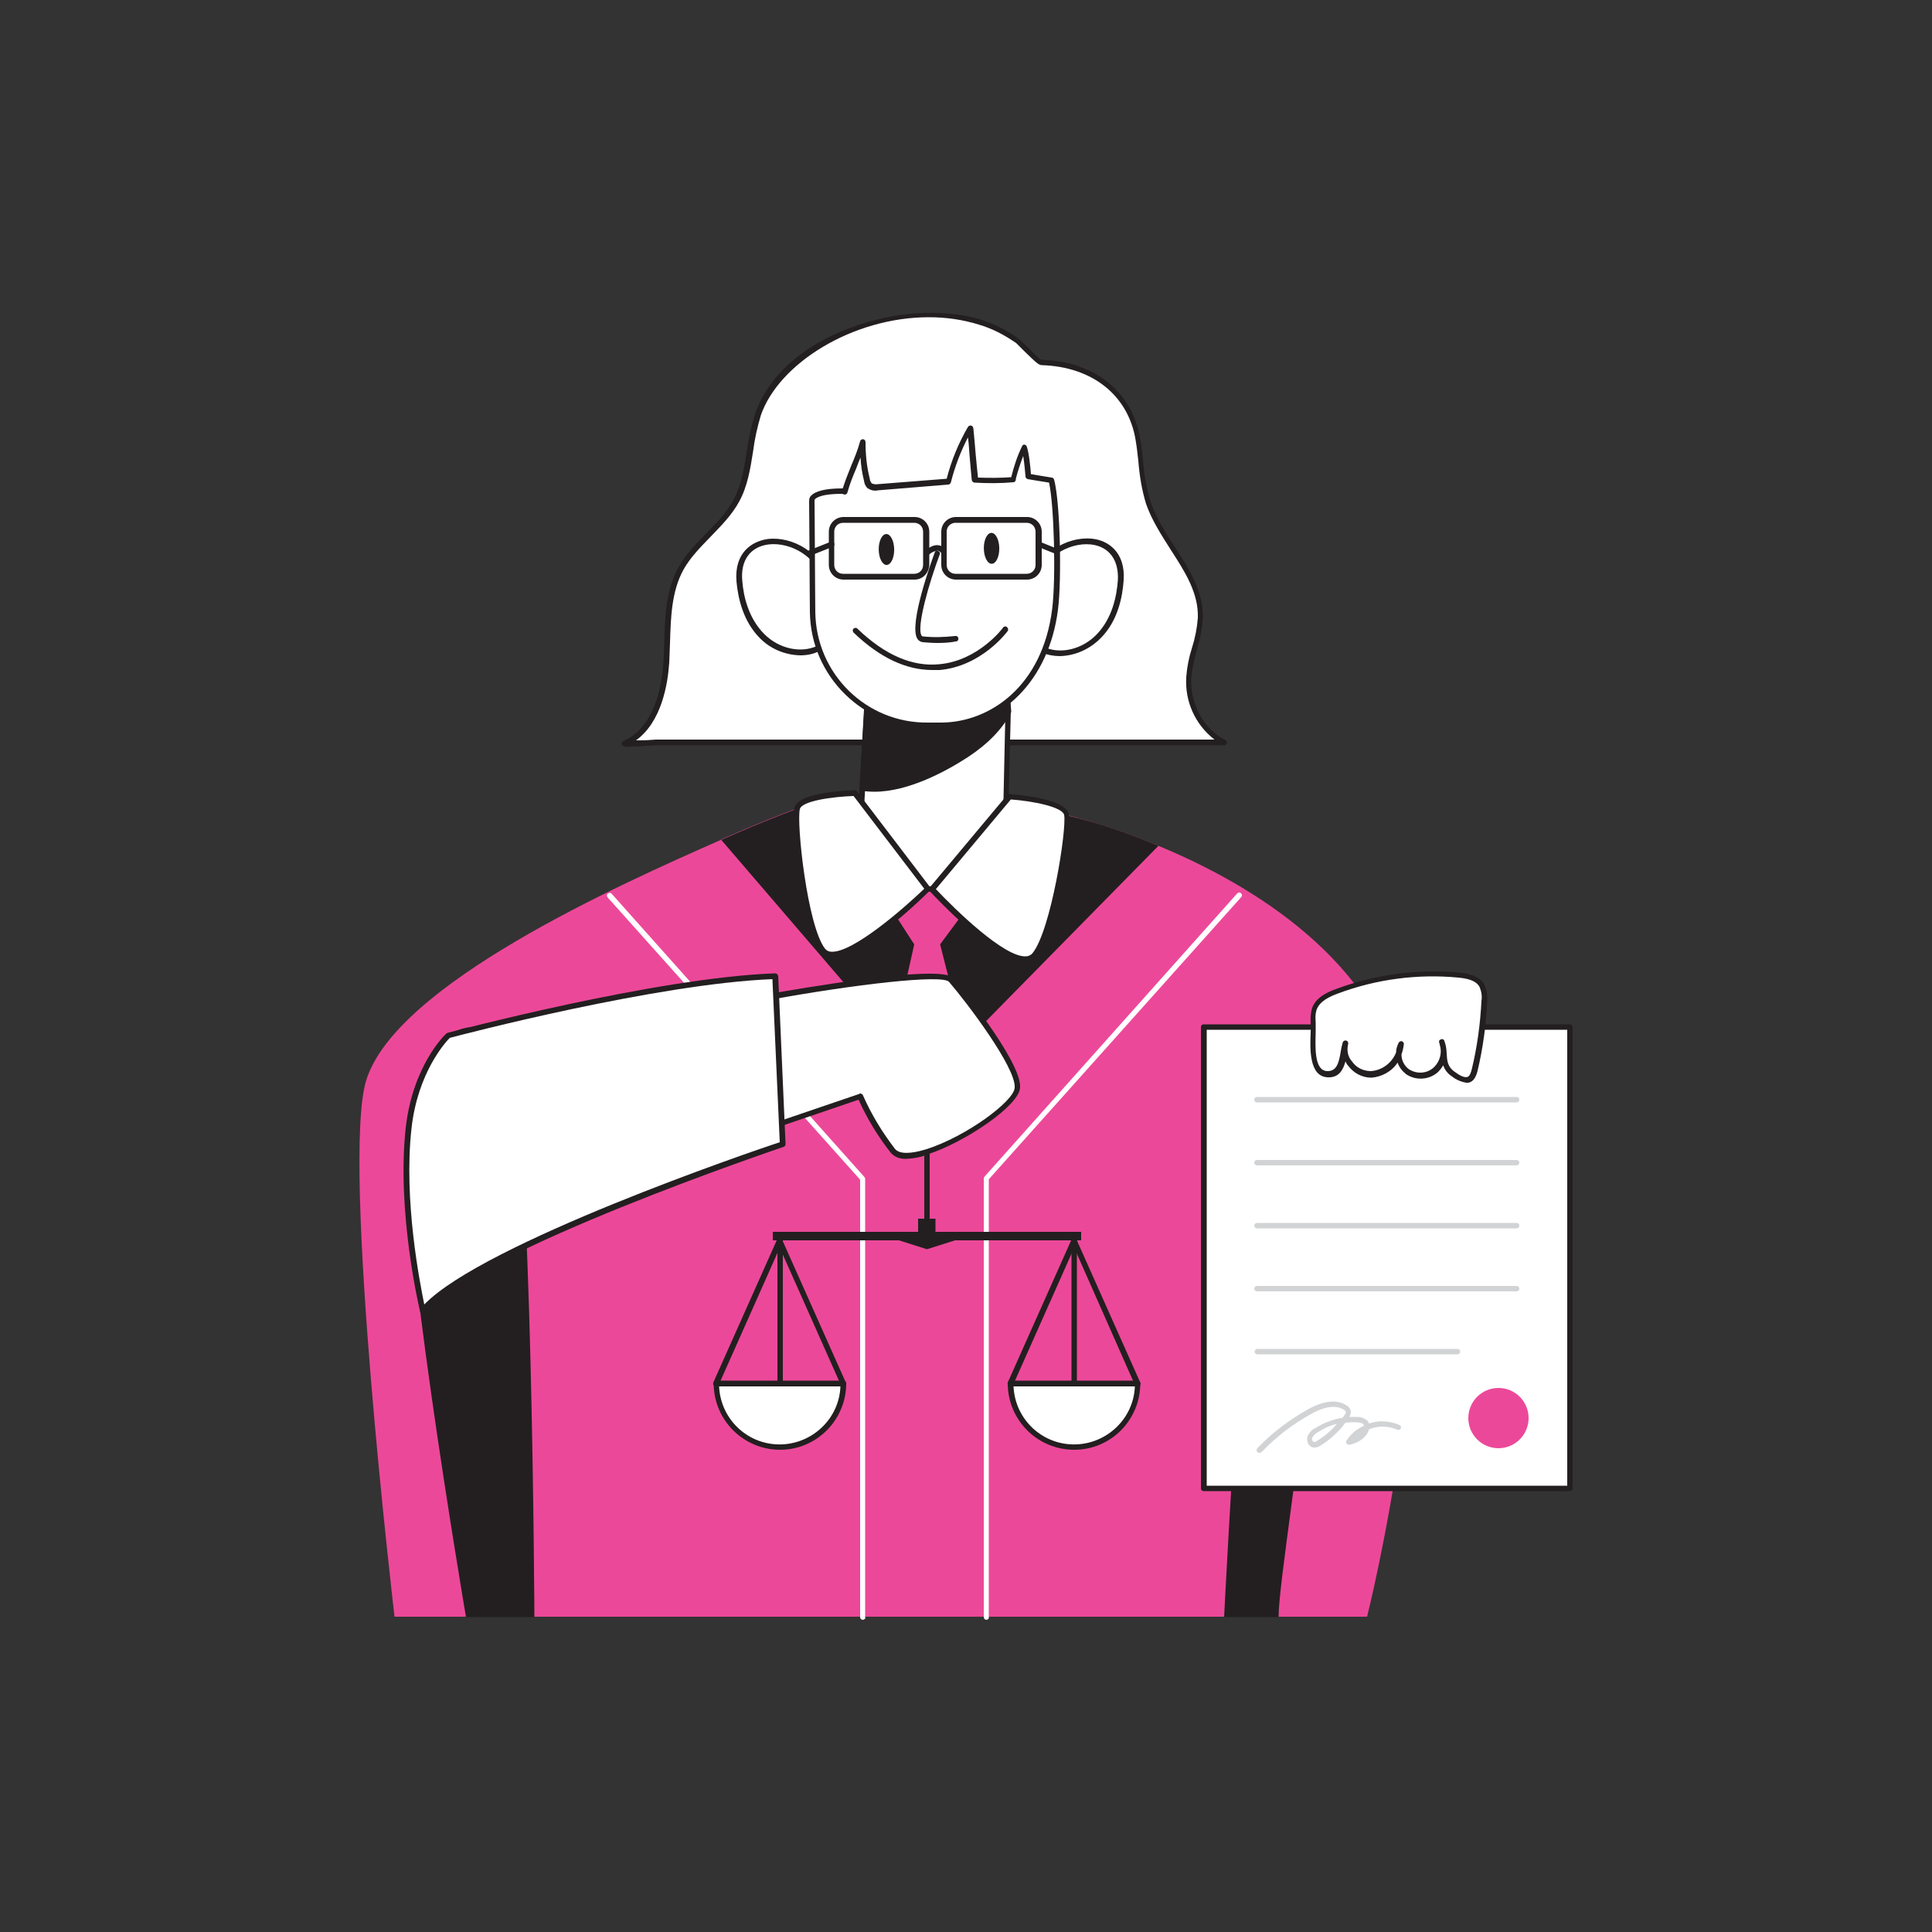 <svg transform="scale(1)" version="1.1" id="Layer_1" xmlns="http://www.w3.org/2000/svg" xmlns:xlink="http://www.w3.org/1999/xlink" x="0px" y="0px" viewBox="0 0 500 500" xml:space="preserve" class="show_show__wrapper__graphic__5Waiy "><rect x="0" y="0" width="500" height="500" fill="#333333" stroke="none"/><title>React</title><style type="text/css">
	.st0{fill:#ec4899;}
	.st1{fill:#FFFFFF;}
	.st2{fill:#231F20;}
	.st3{fill:#D1D3D4;}
</style><g id="Character"><path class="st0" d="M353.8,418.4H102.1c0,0-13.9-118.1-7.3-138.9c7.8-24.8,65.1-50.4,91.9-62.2l0.1-0.1c11.5-5.1,19.5-8,19.5-8
		l69.7,1.7c8.1,2.1,16.1,4.7,23.8,8c23.7,9.8,57.5,29.7,64,64.5C374.1,338.1,353.8,418.4,353.8,418.4z"></path><path class="st1" d="M255.3,419.2c-0.4,0-0.7-0.3-0.7-0.7l0,0V305c0-0.2,0.1-0.3,0.2-0.5l65.4-73.3c0.3-0.3,0.7-0.3,1,0
		c0.3,0.3,0.3,0.7,0,1l0,0l-65.3,73v113.2C256,418.8,255.7,419.2,255.3,419.2z"></path><path class="st1" d="M223.3,419.2c-0.4,0-0.7-0.3-0.7-0.7l0,0V305.3l-65.3-73c-0.3-0.3-0.3-0.8,0-1c0.3-0.3,0.8-0.3,1,0l65.4,73.3
		c0.1,0.1,0.2,0.3,0.2,0.5v113.4C224.1,418.8,223.7,419.2,223.3,419.2z"></path><path class="st2" d="M299.8,218.9l-59.7,60.7l-53.4-62.2l0.1-0.1c11.5-5.1,19.5-8,19.5-8l69.7,1.7
		C284.1,212.9,292.1,215.6,299.8,218.9z"></path><polygon class="st0" points="231.1,235.9 236.6,244.4 231.1,269 240.1,279.5 249.6,269.2 243.3,244.4 249.6,235.9 240.1,230.1 	"></polygon><path class="st2" d="M316.8,418.5c0,0,7.2-146.2,14.2-144.8c23.7,4.5-0.1,127.7-0.1,144.8H316.8z"></path><path class="st1" d="M263,87.9l0.2,0.1c1.2,0.8,5.3,5.7,6.3,5.7c12.6,0.4,22.9,7.4,25,20c0.9,5.5,0.9,11.1,2.7,16.4
		c3.5,10.4,13.7,18.7,13.4,29.8c-0.1,5.2-2.7,10.1-3,15.3c-0.4,6.8,3.1,13.9,9.2,16.9H169.8c-2.7,0.2-5.4,0.2-8.1,0.4
		c7.6-3.4,10.3-12.7,10.8-21s-0.2-17.1,3.8-24.4c3.7-6.6,10.8-10.9,14.4-17.6s3.1-14.9,5.6-22.1c7-20.6,38.1-29.7,57.2-24.1
		C256.8,84.2,260.1,85.8,263,87.9z"></path><path class="st2" d="M161.6,193.1c-0.3,0-0.6-0.2-0.7-0.5c-0.1-0.3,0.1-0.7,0.4-0.8c8.2-3.6,10-14.4,10.4-20.4
		c0.1-1.7,0.2-3.4,0.2-5.1c0.2-6.7,0.4-13.6,3.7-19.5c1.9-3.4,4.6-6.1,7.2-8.8s5.4-5.4,7.1-8.8c2-3.8,2.7-8,3.4-12.5
		c0.4-3.2,1.1-6.4,2.1-9.5c3.3-9.7,12-17.6,24.5-22.3c11.3-4.3,23.9-5.1,33.6-2.3c3.5,1.1,6.8,2.7,9.8,4.8l0,0l-0.4,0.6l0.5-0.5
		l0.1,0.1c0.8,0.7,1.6,1.4,2.4,2.2c1.1,1.1,3.1,3.2,3.6,3.3c13.8,0.4,23.6,8.3,25.6,20.6c0.3,1.8,0.5,3.7,0.7,5.4
		c0.3,3.7,0.9,7.3,2,10.8c1.4,4.1,3.8,7.9,6.2,11.6c3.7,5.7,7.5,11.6,7.3,18.5c-0.2,2.7-0.7,5.4-1.5,8c-0.7,2.4-1.2,4.8-1.5,7.3
		c-0.4,6.9,3.3,13.5,8.8,16.2c0.3,0.1,0.5,0.5,0.4,0.8c-0.1,0.3-0.4,0.6-0.7,0.6H169.8c-1.3,0.1-2.7,0.1-4,0.2s-2.7,0.1-4,0.2
		L161.6,193.1z M240.4,82.1c-19.8,0-38.9,12-43.5,25.4c-0.9,3-1.6,6.1-2,9.3c-0.7,4.4-1.4,9-3.6,13c-1.9,3.5-4.7,6.3-7.4,9.1
		s-5.2,5.3-7,8.5c-3.1,5.6-3.3,12.3-3.5,18.9c-0.1,1.8-0.1,3.5-0.2,5.2c-0.4,5.7-2,15.3-8.6,20.1h1.1c1.3,0,2.7-0.1,4-0.2h144.6
		c-5-3.9-7.7-9.9-7.3-16.2c0.2-2.6,0.7-5.1,1.5-7.6c0.8-2.5,1.3-5.1,1.5-7.7c0.2-6.4-3.3-11.9-7-17.6c-2.4-3.8-4.9-7.6-6.4-11.9
		c-1.1-3.6-1.7-7.3-2-11.1c-0.2-1.8-0.4-3.6-0.7-5.4c-1.9-11.6-11.2-19-24.3-19.4c-0.9,0-2-1.2-4.6-3.7c-0.7-0.7-1.4-1.4-2.1-2.1
		l-0.2-0.1c-2.9-2-6-3.6-9.4-4.6C249.1,82.7,244.8,82.1,240.4,82.1L240.4,82.1z"></path><path class="st1" d="M213.9,151.1c-2.2-12.9-23.7-15.9-22.5-0.6c0.4,5.2,2.2,10.5,5.9,14.2s9.7,5.4,14.4,3.2"></path><path class="st2" d="M207.1,169.6c-3.9-0.1-7.6-1.6-10.4-4.4c-4.4-4.4-5.7-10.4-6.1-14.7c-0.6-7.3,3.8-10.4,8.1-11
		c6.4-0.8,14.5,3.7,15.8,11.4c0.1,0.4-0.2,0.8-0.6,0.8c-0.4,0.1-0.8-0.2-0.8-0.6c0,0,0,0,0,0c-1.2-6.9-8.5-10.9-14.2-10.2
		c-4.7,0.6-7.3,4.1-6.8,9.4c0.3,4,1.6,9.7,5.7,13.8c3.8,3.8,9.4,5,13.6,3.1c0.4-0.2,0.8,0,1,0.3c0,0,0,0,0,0c0.2,0.4,0.1,0.8-0.3,1
		c0,0,0,0-0.1,0C210.5,169.3,208.8,169.6,207.1,169.6z"></path><path class="st1" d="M267.4,151.4c1.9-13,23.4-16.4,22.5-1.1c-0.3,5.2-1.9,10.6-5.6,14.4s-9.5,5.6-14.4,3.5"></path><path class="st2" d="M274.3,169.8c-1.6,0-3.2-0.3-4.6-0.9c-0.4-0.2-0.5-0.6-0.4-1c0,0,0,0,0,0c0.2-0.4,0.6-0.5,1-0.4
		c4.3,1.9,9.9,0.5,13.6-3.4c4-4.2,5.1-9.9,5.4-13.9c0.3-5.3-2.3-8.8-7-9.3c-5.8-0.6-13,3.6-14,10.5c-0.1,0.4-0.4,0.7-0.8,0.6
		c0,0,0,0,0,0c-0.4-0.1-0.7-0.4-0.6-0.8c1.2-7.8,9.1-12.4,15.6-11.8c4.3,0.4,8.8,3.5,8.3,10.8c-0.3,4.3-1.5,10.4-5.8,14.8
		C282.1,168,278.3,169.7,274.3,169.8z"></path><path class="st1" d="M260.3,211.8c0,0-11.9,18.5-20.2,18.3S222.6,213,222.6,213l0.5-9.1l1.2-21l1.1-19.7l33.7-0.4l1.3,16.1l0.4,5.2
		L260.3,211.8z"></path><path class="st2" d="M240.2,230.8h-0.1c-8.6-0.2-17.7-16.8-18.1-17.5c-0.1-0.1-0.1-0.3-0.1-0.4l2.9-49.8c0-0.4,0.3-0.7,0.7-0.7
		l33.7-0.4c0.4,0,0.7,0.3,0.7,0.7l1.7,21.3l-0.7,27.7c0,0.1-0.1,0.3-0.1,0.4C260.4,212.9,248.8,230.8,240.2,230.8z M223.4,212.8
		c1,1.8,9.4,16.4,16.8,16.6h0.1c7.4,0,18.1-16,19.3-17.8l0.6-27.4l-1.6-20.5l-32.4,0.4L223.4,212.8z M260.3,211.8L260.3,211.8z"></path><path class="st2" d="M260.9,184.1c-2.5,4.7-6.7,8.5-11,11.3c-7.2,4.7-18,10-26.8,8.6l1.2-21c6.5,0.9,13,0.8,19.4-0.1
		c5.7-0.6,11.5-1.3,16.7-3.9L260.9,184.1z"></path><path class="st2" d="M226.3,204.9c-1.1,0-2.2-0.1-3.2-0.2c-0.4-0.1-0.6-0.4-0.6-0.7l1.2-21c0-0.4,0.4-0.7,0.7-0.7c0,0,0,0,0.1,0
		c6.4,0.9,12.9,0.8,19.3-0.1c5.3-0.6,11.3-1.2,16.5-3.8c0.3-0.2,0.8,0,0.9,0.3c0,0.1,0.1,0.2,0.1,0.2l0.4,5.2c0,0.1,0,0.3-0.1,0.4
		c-2.2,4.2-6,8.1-11.2,11.5C245,199.5,235.2,204.9,226.3,204.9z M223.9,203.4c9.2,1.2,20-4.8,25.7-8.5c4.9-3.2,8.5-6.9,10.6-10.8
		l-0.3-4c-5.2,2.4-10.9,3-16,3.6c-6.3,0.9-12.6,0.9-18.9,0.2L223.9,203.4z"></path><path class="st1" d="M243.8,187.6h-3.5c-16.4,0.2-29.8-12.9-30-29.3c0,0,0,0,0,0c-0.1-6.3-0.1-22.5-0.2-28.8c0,0-0.6-2.7,8.5-2.5
		c1.5-4.8,3.3-7.9,4.7-12.7c0,3.3,0.4,6.5,1.1,9.7c0.1,0.6,0.3,1.1,0.8,1.6c0.6,0.4,1.4,0.5,2.1,0.4l18.3-1.5
		c1.2-4.8,3.1-9.5,5.6-13.8c0.4,3.9,0.8,9.5,1.2,13.4c3.3,0.2,6.6,0.2,9.9-0.1c-0.3-0.2,2.3-7.9,2.8-8.3c0.8,1.8,1.1,7.5,1.1,7.5
		s4.2,0.7,6,1c1.5,5.7,2,25.6,1,33.5C271,173.9,260.1,187.5,243.8,187.6z"></path><path class="st2" d="M240,188.4c-16.6,0-30.2-13.4-30.4-30c0-3.1-0.1-8.8-0.1-14.4s-0.1-11.2-0.1-14.3c0-0.5,0.1-1,0.4-1.3
		c1.1-1.3,3.8-2,8.1-2h0.2c0.7-2.2,1.5-4.1,2.2-5.9c0.9-2.1,1.7-4.1,2.3-6.3c0.1-0.4,0.5-0.6,0.9-0.5c0.3,0.1,0.5,0.4,0.5,0.7
		c0,3.2,0.3,6.4,1.1,9.5c0,0.4,0.2,0.8,0.5,1.2c0.5,0.2,1,0.3,1.6,0.2l17.8-1.4c1.2-4.7,3.1-9.3,5.5-13.4c0.2-0.3,0.6-0.5,1-0.3
		c0.2,0.1,0.3,0.3,0.4,0.6c0.2,1.9,0.4,4.4,0.6,6.7c0.2,2.1,0.4,4.3,0.6,6.1c2.9,0.1,5.8,0.1,8.6-0.1c0.7-2.8,1.6-5.6,2.9-8.2
		c0.2-0.2,0.4-0.3,0.6-0.2c0.2,0,0.4,0.2,0.5,0.4c0.6,1.6,1,5.6,1.1,7.2c1.2,0.2,4,0.7,5.4,0.9c0.3,0,0.5,0.3,0.6,0.5
		c1.6,6,2,26,1,33.7c-2.3,18.1-14.4,30.4-30,30.6h-3.4L240,188.4z M217.9,127.8c-5,0-6.4,0.9-6.9,1.3c-0.2,0.2-0.2,0.4-0.2,0.4
		c0,3.2,0.1,8.9,0.1,14.5s0.1,11.2,0.1,14.4c0.2,16,13.2,28.8,29.2,28.6c0,0,0,0,0,0h3.5l0,0c12.4-0.1,26.1-9.3,28.6-29.4
		c1-8,0.5-26.7-0.8-32.7c-2-0.3-5.5-0.9-5.5-0.9c-0.3-0.1-0.6-0.3-0.6-0.7c-0.1-1.1-0.3-3.5-0.6-5.3c-0.7,1.9-1.4,3.9-1.9,5.9
		c0,0.1,0,0.2,0,0.3c-0.1,0.3-0.3,0.6-0.6,0.6c-3.3,0.3-6.7,0.3-10.1,0.1c-0.3,0-0.6-0.3-0.7-0.6c-0.2-1.9-0.4-4.4-0.6-6.7
		c-0.1-1.5-0.2-3-0.4-4.4c-1.9,3.7-3.4,7.6-4.4,11.6c-0.1,0.3-0.3,0.5-0.6,0.6l-18.3,1.5c-0.9,0.2-1.8,0-2.6-0.5
		c-0.6-0.5-0.9-1.2-1-2c-0.5-2-0.8-4-0.9-6c-0.4,1-0.8,1.9-1.1,2.8c-0.9,2.1-1.7,4.1-2.3,6.3c-0.1,0.3-0.4,0.5-0.7,0.5L217.9,127.8
		L217.9,127.8z"></path><path class="st2" d="M242.6,166.4c-1.3,0-2.5-0.1-3.8-0.2c-0.6-0.1-1.1-0.4-1.4-0.9c-2.3-3.7,3.8-20.4,4.5-22.3
		c0.1-0.4,0.5-0.6,0.9-0.4s0.6,0.5,0.4,0.9c0,0,0,0,0,0c-2.6,6.9-6.1,18.7-4.7,21c0.1,0.1,0.2,0.2,0.3,0.2c2.8,0.3,5.6,0.2,8.4-0.1
		c0.4-0.1,0.8,0.2,0.8,0.6c0.1,0.4-0.2,0.8-0.6,0.8C245.9,166.3,244.3,166.4,242.6,166.4z"></path><ellipse class="st2" transform="matrix(1 -1.099535e-02 1.099535e-02 1 -1.55 2.531)" cx="229.4" cy="142.2" rx="2" ry="4"></ellipse><ellipse class="st2" transform="matrix(1 -1.099665e-02 1.099665e-02 1 -1.545 2.83)" cx="256.6" cy="141.9" rx="2" ry="4"></ellipse><path class="st2" d="M241.3,173.4c-6.8,0-13.6-3.2-20.3-9.6c-0.3-0.2-0.4-0.7-0.2-1s0.7-0.4,1-0.2c0.1,0.1,0.1,0.1,0.2,0.2
		c7,6.7,14.1,9.8,21.1,9.1c10.1-0.9,16.5-9.4,16.5-9.5c0.2-0.3,0.7-0.4,1-0.1c0.3,0.2,0.4,0.7,0.2,1c-0.3,0.4-6.8,9.1-17.6,10.1
		C242.5,173.4,241.9,173.4,241.3,173.4z"></path><path class="st1" d="M261.2,206.2c0,0,14,1,14.8,4.6s-3.3,30.3-8.3,36.4s-26.5-17.1-26.5-17.1L261.2,206.2z"></path><path class="st2" d="M265.3,249c-7.6,0-24-17.6-24.7-18.4c-0.2-0.3-0.2-0.7,0-0.9l20-23.9c0.1-0.2,0.4-0.3,0.6-0.3
		c2.4,0.2,14.6,1.2,15.4,5.2s-3.3,30.7-8.5,37c-0.7,0.8-1.7,1.3-2.8,1.3L265.3,249z M242.2,230.1c5,5.3,17.7,17.7,23.3,17.4
		c0.6,0,1.3-0.3,1.7-0.8c4.8-5.9,8.9-32.1,8.2-35.8c-0.5-2.1-8.2-3.6-13.8-4L242.2,230.1z"></path><path class="st1" d="M221.2,205.3c0,0-14,0.4-15,3.9s1.9,30.4,6.6,36.7s27.2-15.9,27.2-15.9L221.2,205.3z"></path><path class="st2" d="M215.4,247.8H215c-1.1,0-2.1-0.6-2.7-1.4c-4.9-6.5-7.7-33.5-6.7-37.4s13.2-4.4,15.6-4.5c0.2,0,0.5,0.1,0.6,0.3
		l18.9,24.8c0.2,0.3,0.2,0.7-0.1,0.9C239.9,231.3,223.1,247.8,215.4,247.8z M220.9,206c-5.6,0.2-13.4,1.3-13.9,3.4
		c-0.9,3.6,1.9,30.1,6.5,36.1c0.4,0.5,1,0.8,1.6,0.8c5.5,0.4,18.8-11.2,24.1-16.3L220.9,206z"></path><path class="st2" d="M120.6,418.5c0,0-18.8-110-14.8-126.6S116,268,116,268s10.3-8,16,6.8c5.7,14.8,6.3,143.7,6.3,143.7
		L120.6,418.5z"></path><path class="st2" d="M236.7,150h-18.4c-2.1,0-3.8-1.7-3.8-3.8c0,0,0,0,0,0v-8.6c0-2.1,1.7-3.8,3.8-3.8c0,0,0,0,0,0h18.4
		c2.1,0,3.8,1.7,3.8,3.8c0,0,0,0,0,0v8.6C240.4,148.3,238.8,150,236.7,150C236.7,150,236.7,150,236.7,150z M218.2,135.3
		c-1.3,0-2.3,1-2.3,2.3c0,0,0,0,0,0v8.6c0,1.3,1,2.3,2.3,2.3h18.4c1.3,0,2.3-1,2.3-2.3v-8.6c0-1.3-1-2.3-2.3-2.3l0,0H218.2z"></path><path class="st2" d="M265.8,150h-18.4c-2.1,0-3.8-1.7-3.8-3.8c0,0,0,0,0,0v-8.6c0-2.1,1.7-3.8,3.8-3.8c0,0,0,0,0,0h18.4
		c2.1,0,3.8,1.7,3.8,3.8v8.6C269.6,148.3,267.9,150,265.8,150z M247.3,135.3c-1.3,0-2.3,1-2.3,2.3l0,0v8.6c0,1.3,1,2.3,2.3,2.3l0,0
		h18.4c1.3,0,2.3-1,2.3-2.3v-8.6c0-1.3-1-2.3-2.3-2.3c0,0,0,0,0,0H247.3z"></path><path class="st2" d="M239.7,144c-0.2,0-0.4-0.1-0.5-0.2c-0.3-0.3-0.3-0.7,0-1c0.2-0.2,1.8-1.9,3.6-1.7c0.9,0.1,1.7,0.6,2.1,1.4
		c0.2,0.3,0.1,0.8-0.2,1c-0.3,0.2-0.8,0.1-1-0.2l0,0c-0.2-0.4-0.6-0.7-1-0.8c-0.9,0.1-1.8,0.5-2.4,1.2
		C240.2,143.9,239.9,144,239.7,144z"></path><path class="st2" d="M209.2,144c-0.4,0-0.7-0.3-0.7-0.7c0-0.3,0.2-0.6,0.5-0.7l6-2.4c0.4-0.1,0.8,0,0.9,0.4c0.1,0.4,0,0.8-0.4,0.9
		l-6,2.4C209.4,144,209.3,144,209.2,144z"></path><path class="st2" d="M273.6,143.5c-0.1,0-0.2,0-0.3-0.1l-4.7-1.9c-0.4-0.1-0.5-0.6-0.4-0.9c0,0,0,0,0,0c0.2-0.4,0.6-0.5,0.9-0.4
		l4.7,1.9c0.4,0.1,0.5,0.6,0.4,0.9c0,0,0,0,0,0C274.2,143.3,273.9,143.5,273.6,143.5z"></path></g><g id="Scales"><path class="st1" d="M294.4,358c0.2,9.1-7,16.6-16,16.9c-9.1,0.2-16.6-7-16.9-16c0-0.3,0-0.5,0-0.8H294.4z"></path><path class="st2" d="M278,375.2c-9.5,0-17.2-7.7-17.2-17.2c0-0.4,0.3-0.7,0.7-0.7l0,0h32.9c0.4,0,0.7,0.3,0.7,0.7l0,0
		C295.1,367.5,287.5,375.2,278,375.2z M262.3,358.8c0.4,8.7,7.7,15.4,16.4,15c8.1-0.4,14.7-6.9,15-15H262.3z"></path><path class="st2" d="M294.4,358.8c-0.3,0-0.5-0.2-0.7-0.4L278,322.9l-15.8,35.5c-0.2,0.4-0.6,0.5-1,0.4c-0.4-0.2-0.5-0.6-0.4-1
		l16.5-37c0.2-0.4,0.7-0.5,1-0.3c0.1,0.1,0.2,0.2,0.3,0.3l16.5,37c0.2,0.4,0,0.8-0.3,0.9c0,0,0,0,0,0
		C294.6,358.8,294.5,358.8,294.4,358.8z"></path><path class="st2" d="M278,358.8c-0.4,0-0.7-0.3-0.7-0.7c0,0,0,0,0,0v-37c0-0.4,0.4-0.7,0.8-0.6c0.3,0,0.6,0.3,0.6,0.6v37
		C278.7,358.4,278.4,358.8,278,358.8z"></path><path class="st1" d="M218.3,358c0.2,9.1-7,16.6-16,16.9c-9.1,0.2-16.6-7-16.9-16c0-0.3,0-0.5,0-0.8H218.3z"></path><path class="st2" d="M201.9,375.2c-9.5,0-17.2-7.7-17.2-17.2c0-0.4,0.3-0.7,0.7-0.7l0,0h32.9c0.4,0,0.7,0.3,0.7,0.7l0,0
		C219,367.5,211.3,375.2,201.9,375.2z M186.1,358.8c0.4,8.7,7.7,15.4,16.4,15c8.1-0.4,14.7-6.9,15-15H186.1z"></path><path class="st2" d="M218.3,358.8c-0.3,0-0.5-0.2-0.7-0.4l-15.8-35.5l-15.8,35.5c-0.2,0.4-0.6,0.5-1,0.4c-0.4-0.2-0.5-0.6-0.4-1
		l16.5-37c0.2-0.4,0.7-0.5,1-0.3c0.1,0.1,0.2,0.2,0.3,0.3l16.5,37c0.2,0.4,0,0.8-0.3,0.9c0,0,0,0,0,0
		C218.5,358.8,218.4,358.8,218.3,358.8z"></path><path class="st2" d="M201.9,358.8c-0.4,0-0.7-0.3-0.7-0.7v-37c0-0.4,0.4-0.7,0.8-0.6c0.3,0,0.6,0.3,0.6,0.6v37
		C202.6,358.5,202.3,358.8,201.9,358.8L201.9,358.8z"></path><rect class="st2" x="200" y="318.8" width="79.8" height="2.2"></rect><polygon class="st2" points="239.9,323.3 231.7,320.7 248.1,320.7 	"></polygon><rect class="st2" x="237.6" y="315.4" width="4.5" height="4.5"></rect><path class="st2" d="M239.9,317.1c-0.4,0-0.7-0.3-0.7-0.7l0,0v-23.8c0-0.4,0.3-0.7,0.7-0.7s0.7,0.3,0.7,0.7v23.8
		C240.6,316.8,240.3,317.1,239.9,317.1L239.9,317.1z"></path></g><g id="Letter"><rect class="st1" x="311.5" y="265.8" width="94.8" height="119.4"></rect><path class="st2" d="M406.3,385.9h-94.8c-0.4,0-0.7-0.3-0.7-0.7c0,0,0,0,0,0V265.8c0-0.4,0.3-0.7,0.7-0.7h94.8
		c0.4,0,0.7,0.3,0.7,0.7l0,0v119.4C407,385.6,406.7,385.9,406.3,385.9z M312.3,384.5h93.3v-118h-93.3L312.3,384.5z"></path><path class="st3" d="M392.5,285.3h-67.2c-0.4,0-0.7-0.3-0.7-0.7c0-0.4,0.3-0.7,0.7-0.7h67.2c0.4,0,0.7,0.3,0.7,0.7
		C393.2,285,392.9,285.3,392.5,285.3z"></path><path class="st3" d="M392.5,301.6h-67.2c-0.4,0-0.7-0.3-0.7-0.7c0-0.4,0.3-0.7,0.7-0.7h67.2c0.4,0,0.7,0.3,0.7,0.7
		S392.9,301.6,392.5,301.6C392.5,301.6,392.5,301.6,392.5,301.6z"></path><path class="st3" d="M392.5,317.9h-67.2c-0.4,0-0.7-0.3-0.7-0.7c0-0.4,0.3-0.7,0.7-0.7h67.2c0.4,0,0.7,0.3,0.7,0.7
		S392.9,317.9,392.5,317.9C392.5,317.9,392.5,317.9,392.5,317.9z"></path><path class="st3" d="M392.5,334.2h-67.2c-0.4,0-0.7-0.3-0.7-0.7c0-0.4,0.3-0.7,0.7-0.7h67.2c0.4,0,0.7,0.3,0.7,0.7
		S392.9,334.2,392.5,334.2C392.5,334.2,392.5,334.2,392.5,334.2z"></path><path class="st3" d="M377.2,350.5h-51.8c-0.4,0-0.7-0.3-0.7-0.7c0-0.4,0.3-0.7,0.7-0.7h51.8c0.4,0,0.7,0.3,0.7,0.7
		S377.6,350.5,377.2,350.5C377.2,350.5,377.2,350.5,377.2,350.5z"></path><circle class="st0" cx="387.8" cy="367" r="7.8"></circle><path class="st3" d="M325.9,376c-0.4,0-0.7-0.3-0.7-0.7c0-0.2,0.1-0.3,0.2-0.5c3.8-4,8.2-7.3,13-10c4.2-2.4,7.8-2.7,10.2-1
		c0.5,0.3,0.9,0.8,1,1.4c0,0.5-0.1,1-0.4,1.5c0.7,0,1.4,0,2.1,0c1,0,2,0.4,2.7,1.1c0.1,0.2,0.2,0.4,0.3,0.6c2.6-0.9,5.4-0.7,7.9,0.4
		c0.4,0.2,0.5,0.6,0.3,0.9s-0.6,0.5-0.9,0.3c-2.3-1-4.9-1.1-7.3-0.1c-0.2,0.7-0.5,1.3-1,1.8c-1.1,1.2-2.5,1.9-4.1,2.2
		c-0.3,0-0.5-0.1-0.7-0.3c-0.2-0.2-0.2-0.5,0-0.8c1.1-1.7,2.6-3,4.5-3.8c0-0.1-0.1-0.2-0.1-0.3c-0.2-0.4-0.8-0.5-1.7-0.6
		c-1-0.1-2,0-3,0.1c-1.7,2.3-3.9,4.3-6.4,5.9c-0.6,0.4-1.3,0.6-2,0.5c-0.5-0.1-1-0.5-1.2-0.9c-0.3-0.6-0.4-1.3-0.2-2
		c0.4-0.9,1.1-1.7,2-2.1c2.2-1.4,4.6-2.3,7.1-2.7c0.2-0.3,0.4-0.6,0.6-0.9c0.1-0.1,0.3-0.4,0.2-0.6s-0.1-0.2-0.4-0.5
		c-2.5-1.7-6.1-0.4-8.7,1.1c-4.7,2.6-9,5.9-12.7,9.8C326.3,375.9,326.1,376,325.9,376z M346,368.5c-1.8,0.4-3.5,1.2-5,2.2
		c-0.6,0.3-1.1,0.8-1.4,1.4c-0.1,0.3-0.1,0.6,0.1,0.8c0.1,0.1,0.2,0.2,0.3,0.3c0.4,0,0.7-0.1,1-0.4
		C342.9,371.6,344.6,370.2,346,368.5z"></path></g><g id="Hands"><path class="st1" d="M198.8,258.1c0,0,44.4-8,47.4-4.4s17.6,21.9,17.1,27.9s-27.3,22.2-32.3,16.3c-3.4-4.4-6.2-9.1-8.4-14.1
		l-23.9,8.1V258.1z"></path><path class="st2" d="M234.6,299.9c-1.5,0.1-3.1-0.4-4.1-1.6c-3.3-4.2-6.1-8.8-8.3-13.7l-23.2,7.9c-0.4,0.2-0.8,0-0.9-0.4
		c0-0.1-0.1-0.2-0.1-0.3v-33.8c0-0.4,0.3-0.7,0.6-0.7c7.5-1.3,44.9-7.9,48.1-4.2c0.2,0.2,17.8,21.5,17.3,28.4
		c-0.3,4.7-14.3,14.1-23.8,17.2C238.4,299.5,236.5,299.8,234.6,299.9z M222.6,283c0.3,0,0.6,0.2,0.7,0.4c2.2,5,5,9.6,8.3,13.9
		c1.1,1.4,4,1.4,8.2,0.1c10.3-3.3,22.6-12.4,22.8-15.9c0.4-5.2-12.5-22.2-17-27.4c-1.7-2-24.7,0.7-46.1,4.6v32.2l22.9-7.8
		C222.4,283,222.5,283,222.6,283L222.6,283z"></path><path class="st1" d="M116,268c0,0,53.3-14.2,84.7-15.4l1.9,43.4c0,0-79.5,26.6-93.2,43c0,0-6.1-25.2-3.7-47.2
		C107.5,275.9,116,268,116,268z"></path><path class="st2" d="M109.4,339.8h-0.2c-0.3-0.1-0.5-0.3-0.5-0.5c-0.1-0.3-6.1-25.6-3.7-47.4c1.8-16.1,10.1-24.1,10.5-24.4
		c0.1-0.1,0.2-0.1,0.3-0.2c0.5-0.1,53.7-14.3,84.8-15.4c0.4,0,0.7,0.3,0.8,0.7l1.9,43.5c0,0.3-0.2,0.6-0.5,0.7
		c-0.8,0.3-79.5,26.8-92.8,42.8C109.8,339.7,109.6,339.8,109.4,339.8z M116.4,268.6c-1,1-8.3,8.9-9.9,23.4
		c-2.1,18.7,2.2,40.1,3.3,45.6c15.4-15.9,84.7-39.6,92-42l-1.9-42.2C169.9,254.6,119.8,267.7,116.4,268.6L116.4,268.6z"></path><path class="st1" d="M348.2,270.1c-1.2,3.8,2.5,8.1,6.5,8s7.4-3.8,7.9-7.8c-1.3,2.4-0.6,5.4,1.6,7.1c2.3,1.5,5.3,1.4,7.3-0.4
		c2-1.9,2.6-4.7,1.6-7.3c1.2,2.9-0.4,6,3,8.3c2.3,1.6,4.6,2.8,5.5-1c1.4-5.8,2.2-11.8,2.5-17.8c0.2-1.3,0-2.7-0.6-3.9
		c-1.1-2-3.8-2.6-6.1-2.8c-10.7-1-21.4,0.4-31.5,4.1c-2.5,0.9-5.2,2.2-6,4.8c-0.3,1.1-0.4,2.3-0.2,3.5c0.2,3.2-1.4,13,3.6,13.3
		C347.8,278.3,347.4,272.7,348.2,270.1z"></path><path class="st2" d="M379.5,280.2c-1.4-0.2-2.7-0.8-3.7-1.6c-1.1-0.7-1.9-1.7-2.3-2.9c-0.4,0.7-0.9,1.3-1.4,1.8
		c-2.3,2-5.7,2.2-8.2,0.5c-1-0.8-1.8-1.8-2.2-3c-1.5,2.3-4.1,3.7-6.8,3.9c-2.4,0-4.6-1.2-6-3.1c-0.3-0.3-0.5-0.7-0.7-1.1
		c-0.6,2.2-1.7,4.3-4.7,4.1c-4.7-0.3-4.5-7.4-4.3-11.6c0-1,0.1-1.8,0-2.4c-0.1-1.2,0-2.5,0.3-3.7c0.9-2.9,3.9-4.3,6.4-5.2
		c10.1-3.7,21-5.2,31.7-4.2c2.2,0.2,5.3,0.8,6.6,3.2c0.6,1.4,0.8,2.8,0.7,4.3c-0.3,6-1.1,12-2.5,17.9c-0.4,1.6-1,2.6-2,3
		C380,280.2,379.7,280.3,379.5,280.2z M374.2,270.8c0.1,0.6,0.2,1.3,0.2,1.9c0.1,1.8,0.2,3.4,2.1,4.7c1.2,0.9,2.5,1.6,3.3,1.3
		c0.6-0.2,0.9-1.2,1.1-2c1.4-5.8,2.2-11.7,2.5-17.7c0.2-1.2,0-2.4-0.5-3.6c-1-1.8-3.5-2.2-5.5-2.4c-10.5-1-21.2,0.4-31.1,4.1
		c-2.2,0.8-4.8,2-5.6,4.3c-0.3,1-0.3,2.1-0.2,3.2c0,0.6,0,1.5,0,2.5c-0.1,3.9-0.4,9.9,2.9,10.1c2.5,0.1,3.1-2,3.6-5.2
		c0.1-0.7,0.3-1.5,0.5-2.2l0,0c0.1-0.4,0.5-0.6,0.9-0.5s0.6,0.5,0.5,0.9l0,0l0,0c-0.4,1.6-0.1,3.3,1,4.5c1.1,1.6,2.9,2.5,4.9,2.5
		c2.9-0.2,5.4-2.1,6.5-4.8c0-0.9,0.3-1.8,0.7-2.6c0.2-0.3,0.7-0.5,1-0.2c0.2,0.1,0.4,0.4,0.3,0.7c-0.1,0.9-0.3,1.7-0.6,2.6
		c0,1.5,0.7,2.9,1.9,3.8c2,1.3,4.6,1.2,6.4-0.4c1.4-1.3,2.1-3.2,1.8-5.1c-0.1-0.4-0.2-0.9-0.3-1.3l0,0l0,0c-0.2-0.4,0-0.8,0.4-0.9
		c0.4-0.2,0.8,0,0.9,0.4C374,269.9,374.1,270.4,374.2,270.8L374.2,270.8z"></path></g></svg>